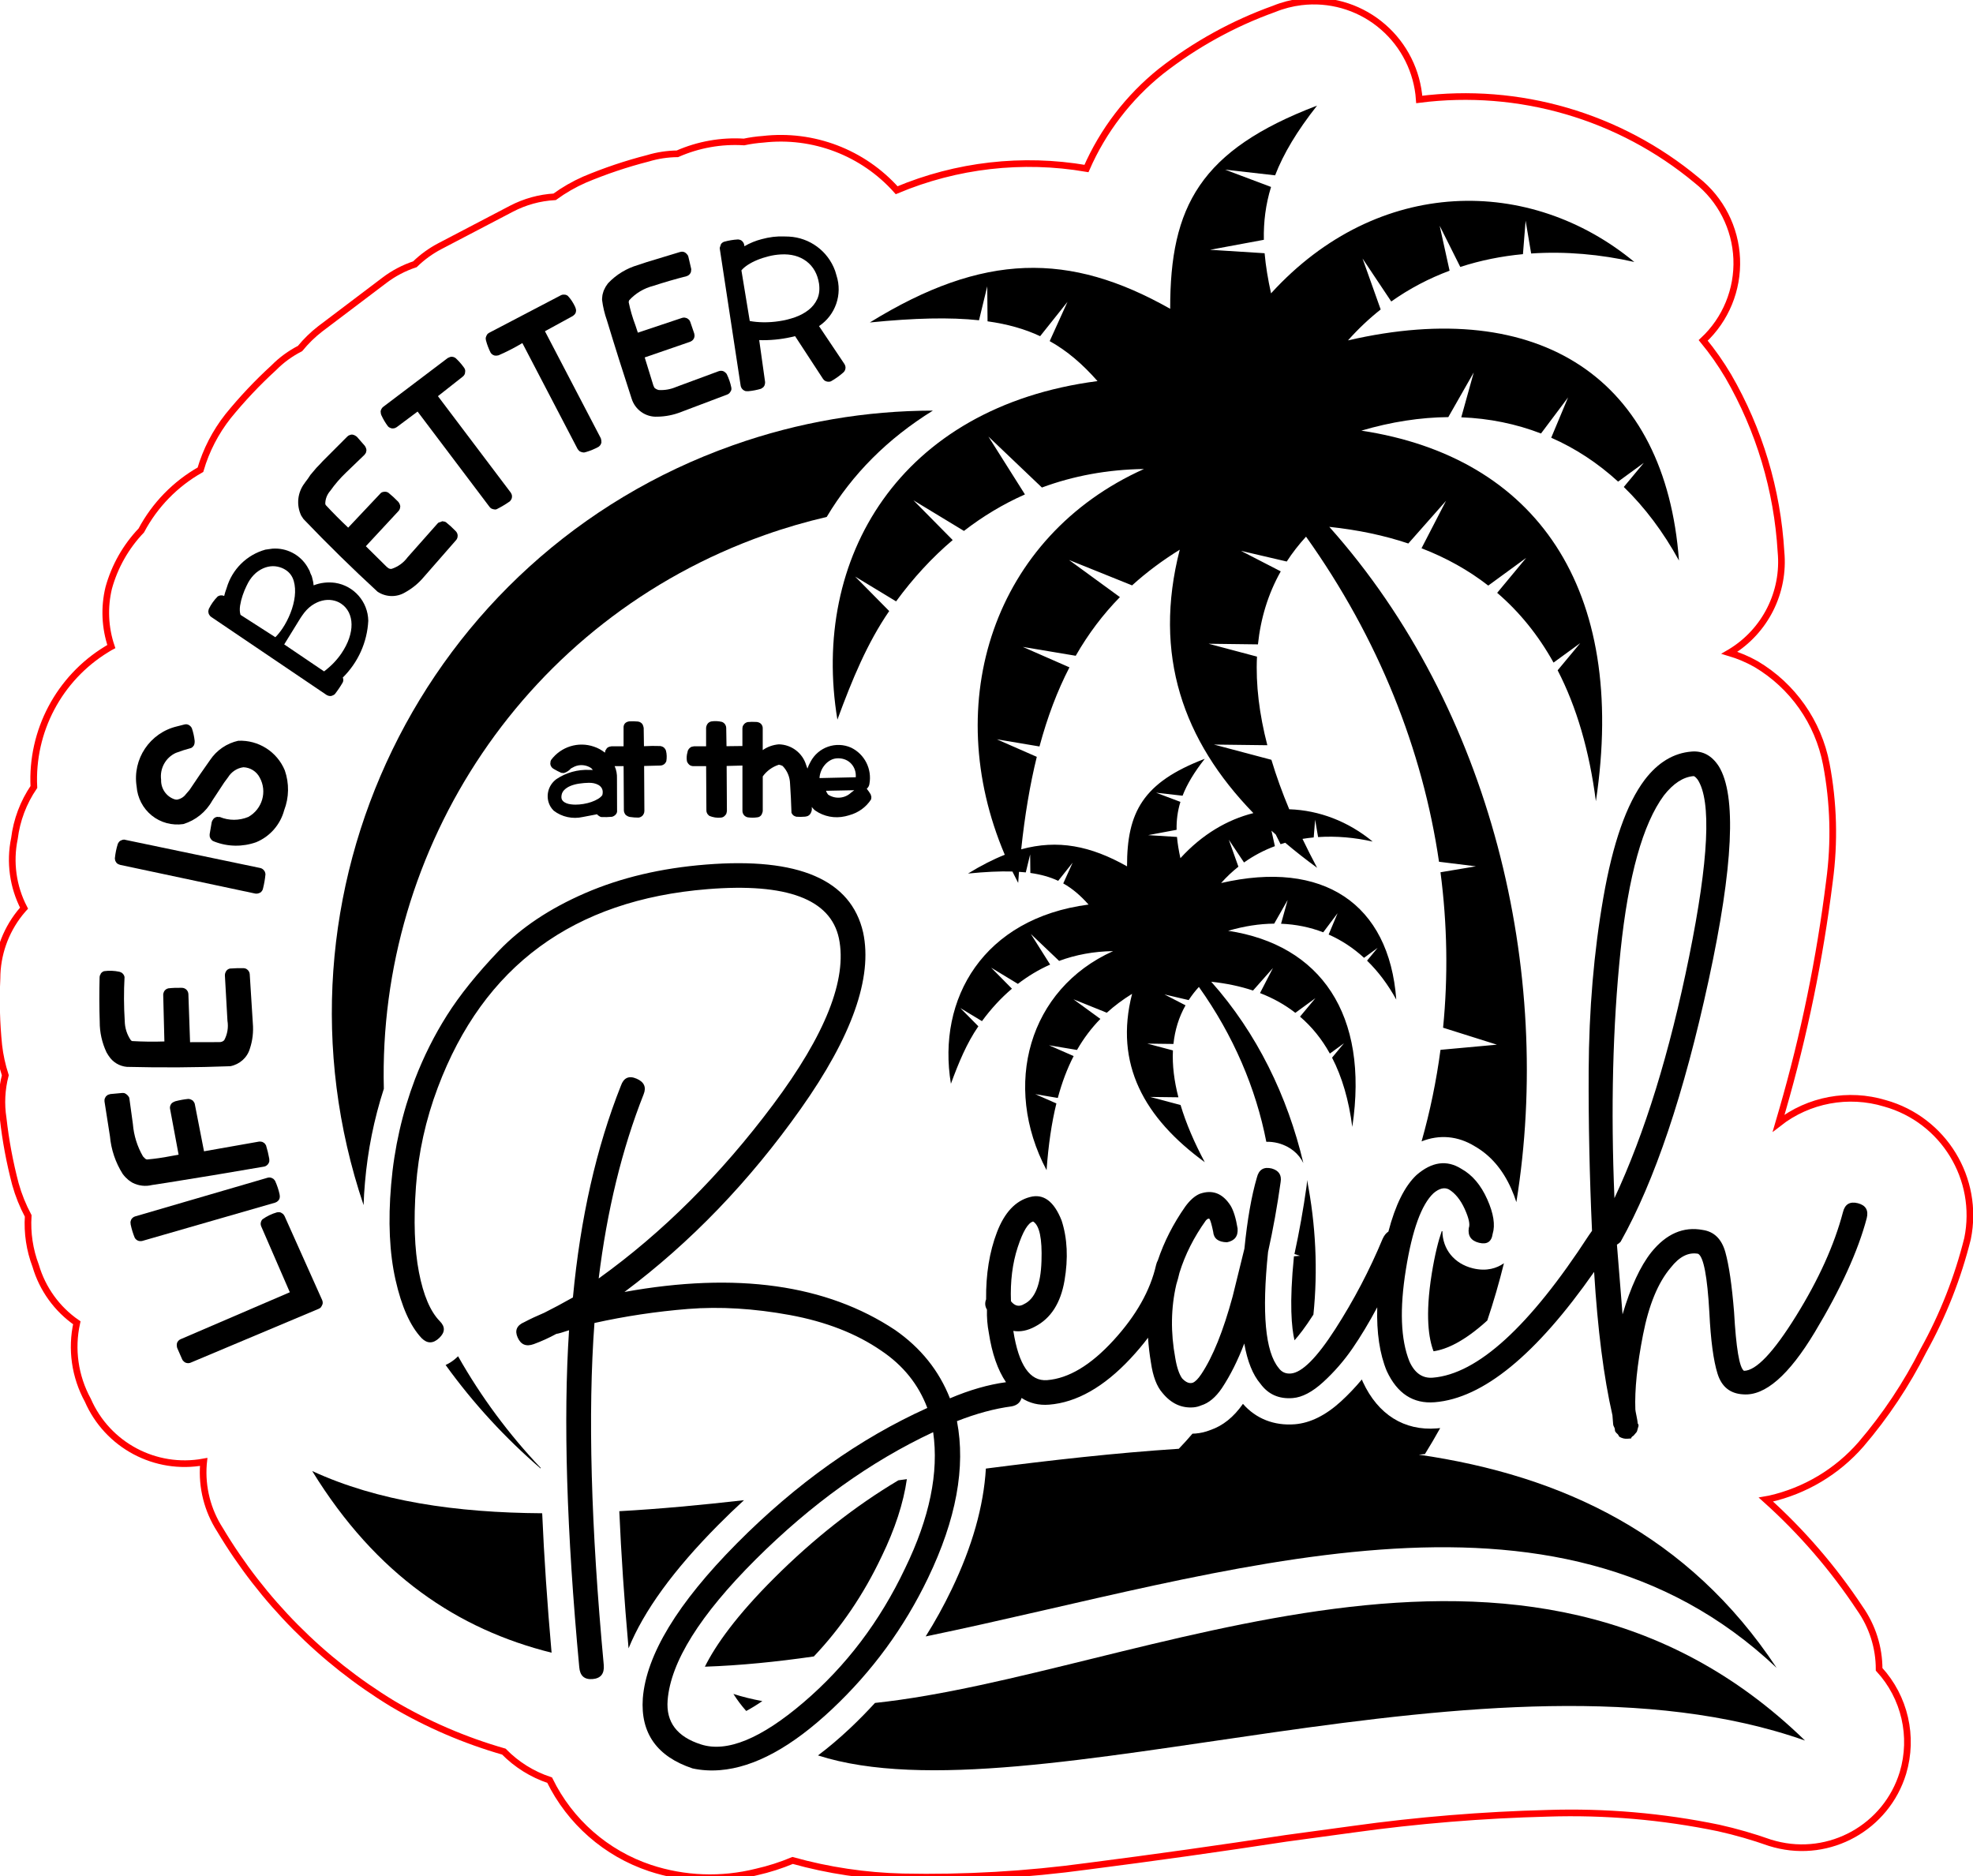<?xml version="1.0" encoding="UTF-8"?>
<svg xmlns="http://www.w3.org/2000/svg" xmlns:xlink="http://www.w3.org/1999/xlink" width="60.104mm" height="57.150mm" viewBox="-519.007 168.278 60.104 57.15">
    <path transform="matrix(-1.073,0,0,1.073,35.593,-14.33)" style="stroke:#ff0000;stroke-width:0.05mm;fill:none" d="M479.778,170.223L479.931,170.238C480.194,170.27,480.452,170.337,480.697,170.437C481.857,170.853,482.943,171.453,483.914,172.213C484.829,172.948,485.553,173.893,486.023,174.968C487.842,174.656,489.711,174.87,491.412,175.585C492.366,174.514,493.782,173.974,495.207,174.139C495.388,174.152,495.568,174.177,495.746,174.215C496.394,174.174,497.043,174.29,497.637,174.551C497.921,174.554,498.203,174.597,498.474,174.679C499.089,174.836,499.691,175.039,500.276,175.285C500.575,175.417,500.858,175.58,501.122,175.772C501.549,175.796,501.966,175.911,502.346,176.109L504.38,177.173C504.64,177.309,504.878,177.482,505.089,177.687C505.4,177.79,505.692,177.943,505.953,178.141L507.784,179.526C507.993,179.688,508.182,179.874,508.35,180.079C508.625,180.22,508.877,180.403,509.094,180.623C509.561,181.05,509.997,181.512,510.396,182.003C510.751,182.454,511.017,182.969,511.178,183.52C511.89,183.923,512.473,184.521,512.857,185.244C513.295,185.703,513.613,186.263,513.782,186.875C513.915,187.426,513.889,188.003,513.708,188.54L513.753,188.564L513.837,188.615C515.193,189.44,515.986,190.942,515.907,192.527C516.205,192.964,516.394,193.466,516.459,193.991C516.598,194.661,516.501,195.359,516.186,195.967L516.211,195.994L516.309,196.111C516.725,196.638,516.953,197.29,516.954,197.962C516.984,198.596,516.967,199.231,516.903,199.863C516.87,200.151,516.807,200.435,516.718,200.711C516.822,201.11,516.843,201.526,516.779,201.933C516.709,202.563,516.592,203.187,516.431,203.8C516.343,204.114,516.221,204.417,516.068,204.704C516.099,205.187,516.027,205.67,515.855,206.122C515.662,206.779,515.25,207.349,514.688,207.738C514.854,208.484,514.742,209.265,514.375,209.936C513.819,211.214,512.456,211.94,511.086,211.688L511.093,211.755C511.143,212.409,510.978,213.062,510.623,213.613C509.416,215.634,507.733,217.33,505.722,218.553C504.731,219.139,503.67,219.595,502.564,219.912C502.201,220.282,501.756,220.56,501.264,220.722C500.687,221.902,499.661,222.801,498.415,223.217C497.438,223.541,496.388,223.579,495.389,223.329C495.039,223.25,494.696,223.14,494.365,223.002C493.347,223.286,492.298,223.442,491.241,223.468C489.484,223.505,487.727,223.404,485.985,223.166C484.107,222.925,482.232,222.662,480.361,222.375L478.463,222.117C476.626,221.861,474.777,221.71,472.923,221.663C471.296,221.611,469.668,221.751,468.073,222.081C467.581,222.191,467.096,222.331,466.621,222.499L466.474,222.541C464.917,222.951,463.313,222.058,462.843,220.518C462.534,219.486,462.791,218.368,463.519,217.576C463.518,216.957,463.71,216.354,464.066,215.848C464.82,214.708,465.717,213.669,466.734,212.756L466.627,212.737C465.621,212.509,464.713,211.968,464.035,211.19C463.337,210.375,462.741,209.479,462.258,208.521C461.704,207.523,461.284,206.455,461.008,205.347C460.663,203.651,461.686,201.974,463.353,201.508C464.392,201.194,465.518,201.404,466.373,202.071L466.263,201.694C465.648,199.568,465.202,197.397,464.929,195.201C464.779,194.095,464.81,192.973,465.019,191.876C465.247,190.687,465.974,189.653,467.016,189.036C467.254,188.903,467.506,188.795,467.768,188.717L467.732,188.696C466.751,188.099,466.196,186.994,466.305,185.851C466.408,184.095,466.92,182.387,467.801,180.864C468.012,180.507,468.25,180.168,468.513,179.848C467.873,179.252,467.526,178.406,467.562,177.532C467.598,176.659,468.013,175.844,468.699,175.302C470.892,173.477,473.745,172.647,476.575,173.008C476.631,172.214,476.999,171.474,477.6,170.952C478.2,170.429,478.984,170.167,479.778,170.223z"/>
    <path transform="matrix(-1,0,0,1,0,0)" style="stroke:none;fill:#000000;fill-rule:evenodd" d="M507.931,204.989C511.131,195.512,506.139,185.19,496.678,181.841C494.665,181.128,492.61,180.789,490.589,180.786C491.965,181.639,493.044,182.719,493.823,184.025C494.454,184.172,495.084,184.354,495.709,184.576C503.004,187.159,507.503,194.105,507.314,201.444C507.613,202.368,507.806,203.326,507.889,204.301C507.91,204.536,507.924,204.764,507.931,204.989z"/>
    <path transform="matrix(-1,0,0,1,0,0)" style="stroke:none;fill:#000000;fill-rule:evenodd" d="M502.537,212.991C503.498,211.979,504.346,210.842,505.053,209.592C505.063,209.602,505.072,209.611,505.082,209.621C505.191,209.724,505.309,209.802,505.432,209.859C504.586,211.032,503.612,212.087,502.537,213.013C502.537,213.005,502.537,212.998,502.537,212.991z"/>
    <path transform="matrix(-1,0,0,1,0,0)" style="stroke:none;fill:#000000;fill-rule:evenodd" d="M462.14,205.385C462.403,206.383,462.93,207.54,463.721,208.856C464.512,210.173,465.24,210.805,465.903,210.753C466.3,210.732,466.561,210.523,466.685,210.124C466.81,209.725,466.893,209.105,466.934,208.264C466.996,207.161,467.11,206.564,467.276,206.471C467.571,206.416,467.849,206.557,468.112,206.894C468.498,207.348,468.779,208.03,468.956,208.941C469.134,209.852,469.212,210.61,469.189,211.215C469.187,211.242,469.176,211.307,469.154,211.41C469.132,211.514,469.12,211.592,469.115,211.645C469.087,211.669,469.084,211.708,469.106,211.763C469.125,211.843,469.141,211.891,469.153,211.905C469.166,211.919,469.196,211.955,469.244,212.011C469.295,212.042,469.318,212.07,469.316,212.096L469.355,212.099L469.395,212.102L469.434,212.105C469.513,212.111,469.593,212.092,469.676,212.045L469.722,211.97C469.779,211.922,469.808,211.884,469.81,211.858L469.813,211.819C469.815,211.793,469.824,211.767,469.839,211.742C469.854,211.717,469.863,211.691,469.865,211.665C469.875,211.534,469.883,211.442,469.887,211.389C470.151,210.236,470.337,208.78,470.445,207.023C472.213,209.551,473.831,210.875,475.301,210.993C475.956,211.046,476.443,210.729,476.762,210.042C476.978,209.521,477.074,208.872,477.052,208.101C477.305,208.574,477.557,208.992,477.807,209.355C478.067,209.732,478.363,210.072,478.695,210.376C479.026,210.679,479.336,210.843,479.624,210.866C480.044,210.9,480.372,210.755,480.609,210.431C480.842,210.159,481.007,209.75,481.103,209.204C481.299,209.721,481.527,210.175,481.785,210.565C481.974,210.844,482.184,211.019,482.416,211.09C482.492,211.123,482.57,211.142,482.649,211.149C483.016,211.178,483.331,211.032,483.594,210.71C483.768,210.513,483.885,210.206,483.945,209.789C483.989,209.531,484.018,209.278,484.034,209.028C484.194,209.24,484.372,209.451,484.568,209.661C485.382,210.531,486.209,211,487.047,211.067C487.36,211.092,487.641,211.024,487.887,210.863C487.926,211.002,488.026,211.088,488.19,211.119C488.712,211.188,489.267,211.338,489.855,211.569C489.584,212.972,489.879,214.566,490.737,216.349C491.461,217.858,492.435,219.19,493.661,220.343C494.888,221.497,496.025,222.116,497.073,222.2C497.362,222.223,497.641,222.206,497.908,222.148C498.993,221.787,499.498,221.076,499.425,220.014C499.321,218.688,498.366,217.114,496.56,215.293C494.754,213.473,492.82,212.098,490.758,211.167C491.027,210.45,491.496,209.868,492.165,209.42C492.919,208.901,493.845,208.54,494.943,208.337C496.041,208.136,497.075,208.074,498.044,208.151C499.014,208.229,499.965,208.372,500.898,208.579C501.101,211.312,501.006,214.787,500.614,219.002C500.594,219.265,500.707,219.405,500.956,219.426C501.206,219.446,501.34,219.325,501.361,219.063C501.747,214.926,501.85,211.505,501.672,208.8C501.878,208.869,502.007,208.906,502.058,208.91C502.286,209.034,502.515,209.138,502.745,209.222C502.976,209.307,503.139,209.241,503.236,209.024C503.333,208.809,503.266,208.651,503.036,208.553C502.86,208.46,502.656,208.364,502.426,208.267C502.173,208.141,501.882,207.986,501.554,207.801C501.326,205.383,500.84,203.232,500.093,201.353C500.008,201.108,499.849,201.036,499.616,201.136C499.384,201.236,499.312,201.395,499.4,201.613C500.058,203.276,500.514,205.146,500.769,207.223C498.824,205.827,497.053,204.063,495.457,201.929C493.862,199.797,493.192,198.107,493.451,196.861C493.705,195.669,495.038,195.168,497.449,195.363C501.538,195.691,504.278,197.706,505.669,201.404C506.039,202.384,506.261,203.391,506.336,204.426C506.411,205.46,506.381,206.329,506.245,207.03C506.11,207.731,505.898,208.228,505.611,208.522C505.439,208.693,505.445,208.865,505.629,209.038C505.813,209.211,505.991,209.213,506.163,209.041C506.509,208.674,506.774,208.082,506.958,207.265C507.142,206.449,507.188,205.483,507.092,204.367C506.998,203.252,506.754,202.178,506.362,201.143C506.1,200.463,505.777,199.817,505.39,199.205C505.004,198.594,504.477,197.938,503.808,197.238C503.138,196.538,502.263,195.953,501.179,195.483C500.095,195.014,498.872,194.724,497.509,194.615C494.679,194.387,493.08,195.077,492.713,196.683C492.419,198.057,493.052,199.85,494.616,202.059C496.179,204.268,497.969,206.127,499.984,207.634C496.578,207.018,493.83,207.404,491.74,208.792C490.958,209.336,490.401,210.03,490.069,210.874C489.469,210.619,488.899,210.455,488.361,210.383C488.613,210.011,488.788,209.51,488.884,208.88C488.929,208.646,488.948,208.41,488.941,208.172C489.002,208.072,489.01,207.967,488.967,207.858C488.975,207.093,488.865,206.412,488.636,205.813C488.407,205.215,488.073,204.858,487.634,204.743C487.222,204.631,486.899,204.869,486.667,205.457C486.492,205.997,486.462,206.608,486.579,207.29C486.696,207.972,486.995,208.438,487.475,208.688C487.703,208.812,487.924,208.856,488.138,208.82C487.975,209.862,487.632,210.362,487.107,210.32C486.452,210.267,485.779,209.864,485.088,209.109C484.397,208.355,483.964,207.588,483.788,206.808C483.775,206.755,483.757,206.709,483.735,206.67C483.545,206.104,483.268,205.559,482.902,205.036C482.76,204.84,482.612,204.709,482.459,204.644C482.074,204.508,481.761,204.628,481.52,205.004C481.429,205.154,481.357,205.386,481.306,205.699C481.287,205.935,481.395,206.075,481.629,206.12C481.893,206.115,482.033,206.008,482.05,205.798C482.093,205.59,482.13,205.462,482.16,205.411C482.188,205.387,482.227,205.403,482.275,205.459C482.638,205.967,482.905,206.496,483.076,207.048C483.103,207.167,483.135,207.285,483.172,207.403C483.338,208.116,483.349,208.865,483.204,209.649C483.156,209.936,483.085,210.141,482.996,210.266C482.881,210.389,482.772,210.433,482.669,210.398C482.592,210.365,482.507,210.28,482.413,210.139C482.059,209.61,481.741,208.819,481.456,207.768C481.337,207.283,481.217,206.799,481.098,206.314C481.01,205.437,480.884,204.714,480.718,204.147C480.658,203.905,480.508,203.814,480.265,203.873C480.049,203.935,479.959,204.073,479.995,204.287C480.095,205.007,480.223,205.717,480.378,206.415C480.571,208.277,480.463,209.456,480.054,209.95C479.965,210.075,479.841,210.131,479.684,210.118C479.344,210.091,478.892,209.639,478.329,208.763C477.766,207.887,477.286,206.972,476.888,206.016C476.84,205.911,476.781,205.838,476.712,205.795C476.499,204.983,476.214,204.409,475.857,204.073C475.389,203.666,474.932,203.603,474.487,203.884C474.156,204.068,473.894,204.377,473.701,204.81C473.507,205.243,473.453,205.595,473.536,205.865C473.57,206.105,473.707,206.195,473.95,206.136C474.192,206.076,474.297,205.926,474.263,205.686C474.219,205.577,474.261,205.383,474.389,205.102C474.517,204.823,474.678,204.625,474.872,204.508C475.01,204.44,475.165,204.479,475.337,204.625C475.705,204.971,475.986,205.745,476.179,206.948C476.373,208.15,476.338,209.084,476.072,209.748C475.912,210.105,475.674,210.27,475.36,210.245C473.998,210.136,472.412,208.689,470.604,205.906L470.509,205.771C470.584,204.118,470.618,202.494,470.611,200.901C470.602,199.04,470.453,197.281,470.164,195.622C469.876,193.963,469.457,192.769,468.909,192.039C468.504,191.505,468.025,191.216,467.475,191.172C467.135,191.144,466.859,191.294,466.648,191.619C466.102,192.499,466.205,194.67,466.955,198.133C467.705,201.597,468.6,204.254,469.638,206.105C469.663,206.133,469.7,206.163,469.75,206.193C469.699,206.822,469.642,207.53,469.579,208.316C469.33,207.479,469.038,206.848,468.703,206.425C468.247,205.861,467.724,205.634,467.135,205.745C466.788,205.796,466.559,206.022,466.447,206.422C466.336,206.822,466.248,207.428,466.182,208.24C466.12,209.343,466.02,209.942,465.88,210.036C465.511,210.033,464.982,209.476,464.293,208.365C463.604,207.255,463.128,206.201,462.865,205.204C462.806,204.961,462.655,204.87,462.412,204.93C462.171,204.992,462.08,205.144,462.14,205.385zM488.21,207.916C488.093,208.065,487.959,208.094,487.808,208.002C487.478,207.844,487.302,207.408,487.28,206.694C487.256,206.006,487.342,205.604,487.535,205.488C487.69,205.527,487.847,205.79,488.006,206.277C488.165,206.765,488.233,207.311,488.21,207.916zM469.826,204.776C468.903,202.803,468.144,200.348,467.549,197.411C466.954,194.475,466.867,192.681,467.289,192.029C467.348,191.954,467.391,191.918,467.416,191.92C467.731,191.946,468.032,192.142,468.319,192.508C468.961,193.377,469.402,194.956,469.64,197.243C469.878,199.532,469.94,202.042,469.826,204.776zM490.58,211.905C492.487,212.797,494.289,214.09,495.987,215.782C497.684,217.475,498.578,218.906,498.669,220.074C498.721,220.737,498.382,221.185,497.651,221.417C496.866,221.67,495.825,221.244,494.529,220.137C493.233,219.03,492.202,217.669,491.434,216.05C490.687,214.513,490.403,213.131,490.58,211.905zM496.665,219.879C496.547,220.065,496.417,220.238,496.275,220.398C496.12,220.315,495.956,220.215,495.784,220.097C496.087,220.041,496.381,219.97,496.665,219.879zM491.639,213.371C492.953,214.152,494.22,215.149,495.422,216.348C496.569,217.492,497.2,218.378,497.534,219.049C496.453,219.012,495.345,218.9,494.215,218.737C493.389,217.866,492.699,216.851,492.157,215.707L492.153,215.7C491.743,214.855,491.485,214.065,491.381,213.336C491.467,213.347,491.553,213.359,491.639,213.371z"/>
    <path transform="matrix(-1,0,0,1,0,0)" style="stroke:none;fill:#000000;fill-rule:evenodd" d="M479.002,208.332C479,208.328,478.998,208.325,478.996,208.321C478.858,206.979,478.922,205.585,479.19,204.223C479.191,204.283,479.195,204.344,479.204,204.407C479.302,205.103,479.426,205.799,479.574,206.479L479.407,206.532L479.589,206.548C479.735,207.992,479.66,208.736,479.572,209.106C479.437,208.956,479.248,208.716,479.002,208.332z"/>
    <path transform="matrix(-1,0,0,1,0,0)" style="stroke:none;fill:#000000;fill-rule:evenodd" d="M497.127,214.731C496.869,214.471,496.608,214.22,496.343,213.977C497.639,214.124,498.91,214.244,500.141,214.312C500.085,215.611,499.991,217.005,499.859,218.49C499.392,217.345,498.488,216.103,497.127,214.731z"/>
    <path transform="matrix(-1,0,0,1,0,0)" style="stroke:none;fill:#000000;fill-rule:evenodd" d="M475.336,209.44C474.94,209.383,474.401,209.141,473.699,208.503C473.507,207.932,473.338,207.35,473.192,206.758C473.199,206.764,473.207,206.769,473.215,206.774C473.397,206.897,473.705,207.02,474.141,206.913C474.709,206.773,475.061,206.331,475.067,205.781L475.088,205.783C475.186,206.065,475.294,206.477,475.391,207.076C475.599,208.366,475.479,209.07,475.338,209.436C475.337,209.438,475.337,209.439,475.336,209.44z"/>
    <path transform="matrix(-1,0,0,1,0,0)" style="stroke:none;fill:#000000;fill-rule:evenodd" d="M475.787,212.59L475.599,212.572C475.438,212.313,475.283,212.049,475.134,211.78C475.169,211.784,475.203,211.788,475.237,211.79C476.229,211.869,477.028,211.369,477.487,210.38L477.501,210.348C477.508,210.333,477.515,210.316,477.521,210.3C477.719,210.538,477.931,210.76,478.155,210.966C478.619,211.391,479.093,211.626,479.561,211.664C480.192,211.714,480.748,211.495,481.143,211.042C481.423,211.445,481.758,211.714,482.142,211.842C482.285,211.899,482.434,211.934,482.585,211.946C482.616,211.949,482.648,211.95,482.681,211.951C482.814,212.108,482.953,212.261,483.097,212.411C485.033,212.536,487.006,212.761,488.974,213.014C489.042,214.16,489.39,215.392,490.018,216.696C490.255,217.19,490.518,217.667,490.808,218.127C481.643,216.235,471.692,212.649,464.886,219.084C467.568,215.034,471.406,213.225,475.787,212.59z"/>
    <path transform="matrix(-1,0,0,1,0,0)" style="stroke:none;fill:#000000;fill-rule:evenodd" d="M502.49,214.375C505.111,214.358,507.495,214.013,509.496,213.089C507.542,216.267,505.045,217.915,502.204,218.623C502.337,217.115,502.433,215.698,502.49,214.375z"/>
    <path transform="matrix(-1,0,0,1,0,0)" style="stroke:none;fill:#000000;fill-rule:evenodd" d="M485.573,179.887C486.027,179.372,486.492,178.969,487.03,178.669L486.488,177.473L487.321,178.519C487.786,178.301,488.308,178.152,488.923,178.066L488.932,177L489.183,178.034C490.073,177.939,491.15,177.965,492.509,178.101C489.048,175.966,486.427,175.95,483.359,177.685C483.366,174.565,482.442,172.851,478.885,171.495C479.496,172.27,479.908,172.959,480.163,173.619L481.687,173.446L480.287,173.973C480.452,174.511,480.517,175.037,480.506,175.583L482.144,175.887L480.483,175.992C480.449,176.382,480.381,176.786,480.287,177.214C477.02,173.631,472.389,173.636,469.22,176.258C470.25,176.026,471.315,175.929,472.363,176L472.532,175L472.613,176.02C473.262,176.081,473.903,176.208,474.522,176.41L475.15,175.155L474.848,176.524C475.468,176.755,476.065,177.065,476.625,177.462L477.5,176.152L476.947,177.705C477.296,177.981,477.629,178.294,477.943,178.647C472.088,177.295,468.269,179.815,467.86,185.353C468.338,184.48,468.904,183.731,469.541,183.112L468.931,182.378L469.714,182.949C470.332,182.384,471.015,181.935,471.752,181.612L471.238,180.384L472.063,181.483C472.823,181.19,473.636,181.023,474.492,180.99L474.112,179.624L474.887,180.984C475.736,180.992,476.622,181.127,477.536,181.396C472.225,182.201,469.416,186.194,470.391,192.685C470.59,191.145,470.978,189.816,471.556,188.697L470.868,187.869L471.681,188.462C472.143,187.631,472.715,186.923,473.398,186.337L472.514,185.272L473.67,186.116C474.269,185.65,474.946,185.271,475.703,184.979L474.957,183.535L476.105,184.834C476.838,184.588,477.641,184.419,478.512,184.327C473.572,189.865,471.677,197.877,472.814,204.898C472.855,204.765,472.907,204.628,472.971,204.485C473.231,203.901,473.604,203.468,474.079,203.197C474.596,202.878,475.16,202.832,475.701,203.047C475.443,202.135,475.25,201.203,475.125,200.258L473.406,200.101L475.046,199.584C474.892,198.027,474.917,196.439,475.125,194.849L474.046,194.668L475.17,194.529C475.667,191.132,477.004,187.736,479.221,184.626C479.443,184.868,479.638,185.12,479.809,185.383L481.206,185.057L479.991,185.683C480.378,186.37,480.603,187.116,480.686,187.907L482.19,187.888L480.715,188.28C480.757,189.136,480.643,190.04,480.4,190.979L482.026,190.959L480.276,191.423C480.128,191.917,479.946,192.42,479.733,192.93C478.821,192.959,477.931,193.302,477.191,193.914C477.736,193.791,478.299,193.74,478.854,193.777L478.944,193.247L478.987,193.788C479.102,193.799,479.215,193.813,479.329,193.832C479.189,194.124,479.04,194.418,478.883,194.713C479.224,194.464,479.548,194.21,479.855,193.95L479.997,193.994L480.144,193.699L480.274,193.582L480.17,194.054C480.498,194.176,480.814,194.341,481.11,194.551L481.574,193.857L481.281,194.679C481.466,194.825,481.643,194.991,481.808,195.177C478.71,194.462,476.689,195.796,476.472,198.727C476.726,198.265,477.025,197.869,477.362,197.541L477.04,197.152L477.454,197.455C477.781,197.155,478.142,196.918,478.532,196.746L478.26,196.096L478.697,196.678C479.099,196.523,479.529,196.435,479.982,196.417L479.781,195.694L480.191,196.414C480.64,196.418,481.109,196.49,481.593,196.632C478.783,197.058,477.295,199.172,477.812,202.606C477.917,201.792,478.122,201.088,478.428,200.496L478.065,200.058L478.495,200.372C478.739,199.932,479.042,199.557,479.404,199.247L478.935,198.684L479.547,199.131C479.864,198.884,480.223,198.683,480.623,198.529L480.228,197.765L480.836,198.452C481.224,198.322,481.648,198.233,482.109,198.184C480.717,199.746,479.782,201.679,479.303,203.707C479.441,203.423,479.7,203.206,480.047,203.107L480.076,203.099C480.198,203.069,480.317,203.056,480.431,203.059C480.747,201.438,481.426,199.829,482.485,198.342C482.602,198.47,482.706,198.604,482.796,198.743L483.535,198.57L482.892,198.902C483.097,199.265,483.216,199.66,483.26,200.079L484.056,200.069L483.276,200.276C483.298,200.729,483.238,201.208,483.109,201.704L483.97,201.693L483.043,201.939C482.875,202.502,482.623,203.086,482.306,203.68C484.149,202.337,485.069,200.692,484.52,198.552C484.801,198.726,485.057,198.916,485.29,199.128L486.307,198.718L485.486,199.316C485.759,199.595,485.995,199.907,486.198,200.262L487.051,200.119L486.3,200.448C486.495,200.825,486.655,201.247,486.783,201.724L487.47,201.608L486.826,201.891C486.971,202.482,487.07,203.154,487.125,203.924C488.489,201.342,487.669,198.406,485.098,197.251C485.687,197.259,486.237,197.362,486.743,197.549L487.605,196.728L487.016,197.661C487.366,197.816,487.694,198.014,487.999,198.249L488.813,197.755L488.18,198.396C488.515,198.679,488.819,199.011,489.093,199.384L489.753,198.985L489.203,199.541C489.557,200.055,489.801,200.643,490.039,201.291C490.47,198.695,489.046,196.25,485.846,195.833C486.087,195.562,486.333,195.348,486.617,195.189L486.331,194.557L486.771,195.11C487.018,194.994,487.294,194.916,487.619,194.87L487.625,194.306L487.758,194.853C487.824,194.846,487.893,194.84,487.965,194.836L487.99,195.173C488.051,195.058,488.109,194.942,488.166,194.826C488.55,194.814,488.994,194.836,489.518,194.888C489.126,194.647,488.755,194.457,488.398,194.316C490.376,189.661,488.735,184.621,484.159,182.565C485.273,182.58,486.311,182.775,487.267,183.129L488.897,181.576L487.784,183.339C488.446,183.633,489.066,184.005,489.642,184.451L491.181,183.518L489.985,184.729C490.617,185.265,491.193,185.891,491.709,186.597L492.957,185.841L491.919,186.892C492.586,187.862,493.047,188.975,493.497,190.2C494.31,185.295,491.619,180.674,485.573,179.887zM484.52,186.11L486.442,185.336L484.891,186.467C485.406,186.993,485.853,187.584,486.237,188.254L487.849,187.984L486.428,188.607C486.796,189.318,487.099,190.116,487.341,191.017L488.641,190.799L487.423,191.333C487.631,192.18,487.788,193.114,487.898,194.15C486.787,193.846,485.786,194.04,484.674,194.669C484.677,193.018,484.189,192.111,482.306,191.393C482.629,191.803,482.847,192.168,482.982,192.517L483.789,192.426L483.048,192.705C483.135,192.99,483.17,193.268,483.164,193.556L484.031,193.718L483.152,193.773C483.134,193.979,483.098,194.193,483.048,194.42C482.385,193.693,481.616,193.245,480.825,193.047C482.97,190.838,483.888,188.224,483.068,185.023C483.597,185.351,484.081,185.711,484.52,186.11z"/>
    <path transform="matrix(-1,0,0,1,0,0)" style="stroke:none;fill:#000000;fill-rule:evenodd" d="M492.352,220.153C492.596,220.419,492.849,220.677,493.113,220.926C493.444,221.237,493.769,221.512,494.089,221.752C487.664,223.814,473.481,217.96,464.02,221.299C472.566,212.984,484.249,219.29,492.352,220.153z"/>
    <path transform="matrix(-1,0,0,1,0,0)" style="stroke:none;fill:#000000;fill-rule:evenodd" d="M510.568,205.208C510.727,205.253,510.877,205.325,511.012,205.421L511.036,205.452L511.053,205.488L511.063,205.526L511.066,205.565L511.06,205.604L511.049,205.637L510.178,207.643L513.505,209.073L513.54,209.092L513.57,209.118C513.588,209.137,513.603,209.159,513.613,209.184C513.626,209.234,513.624,209.287,513.61,209.337L513.459,209.683L513.44,209.717C513.423,209.738,513.403,209.755,513.383,209.772L513.348,209.79L513.31,209.8L513.271,209.803L513.231,209.798L513.198,209.787L509.298,208.147L509.263,208.128L509.233,208.103C509.21,208.071,509.192,208.036,509.179,207.999L509.176,207.96L509.18,207.921L509.193,207.881L510.339,205.321C510.352,205.297,510.369,205.277,510.385,205.257C510.406,205.241,510.428,205.227,510.451,205.215L510.49,205.205C510.516,205.203,510.542,205.205,510.568,205.208z"/>
    <path transform="matrix(-1,0,0,1,0,0)" style="stroke:none;fill:#000000;fill-rule:evenodd" d="M510.827,204.148L510.858,204.155L514.89,205.332L514.927,205.347L514.959,205.369L514.988,205.396L515.01,205.429C515.021,205.453,515.026,205.479,515.033,205.504C515.032,205.53,515.03,205.555,515.026,205.581C514.997,205.717,514.957,205.851,514.904,205.98L514.882,206.013L514.854,206.041L514.821,206.063L514.785,206.078L514.746,206.085L514.706,206.085L514.671,206.079L510.625,204.913C510.561,204.891,510.507,204.845,510.49,204.78C510.48,204.74,510.481,204.699,510.49,204.659C510.521,204.518,510.567,204.381,510.627,204.249C510.64,204.225,510.661,204.21,510.678,204.189C510.7,204.175,510.724,204.164,510.748,204.154L510.787,204.147L510.827,204.148z"/>
    <path transform="matrix(-1,0,0,1,0,0)" style="stroke:none;fill:#000000;fill-rule:evenodd" d="M515.281,201.572L515.643,201.605C515.669,201.611,515.694,201.619,515.719,201.628C515.741,201.642,515.76,201.66,515.78,201.677C515.795,201.699,515.806,201.722,515.817,201.747L515.824,201.785L515.823,201.835L515.659,202.881L515.658,202.886C515.622,203.296,515.489,203.691,515.269,204.039C515.244,204.073,515.216,204.105,515.188,204.136C515.159,204.166,515.127,204.194,515.096,204.222C515.054,204.253,515.011,204.285,514.965,204.31C514.783,204.401,514.574,204.426,514.376,204.376L513.964,204.313L513.962,204.313L512.551,204.084L512.549,204.084L510.966,203.816L510.928,203.806C510.866,203.78,510.82,203.727,510.804,203.662C510.8,203.632,510.803,203.603,510.805,203.573C510.829,203.437,510.862,203.301,510.903,203.168C510.916,203.145,510.933,203.125,510.949,203.104C510.97,203.088,510.993,203.075,511.016,203.063C511.042,203.054,511.068,203.055,511.094,203.052L511.12,203.054L512.792,203.349L513.072,201.914L513.083,201.876C513.096,201.854,513.111,201.832,513.126,201.811C513.168,201.779,513.216,201.755,513.269,201.753C513.403,201.766,513.536,201.791,513.667,201.825C513.703,201.839,513.739,201.855,513.77,201.879L513.795,201.91L513.814,201.945C513.828,201.981,513.835,202.02,513.826,202.058L513.566,203.452L513.573,203.454L513.81,203.496C514.046,203.543,514.284,203.577,514.524,203.598L514.542,203.596C514.554,203.589,514.567,203.584,514.58,203.577L514.651,203.505C514.826,203.203,514.931,202.865,514.959,202.517L515.065,201.744L515.074,201.706C515.106,201.649,515.153,201.604,515.214,201.578L515.253,201.572L515.281,201.572z"/>
    <path transform="matrix(-1,0,0,1,0,0)" style="stroke:none;fill:#000000;fill-rule:evenodd" d="M511.962,197.78C512.009,197.777,512.054,197.794,512.089,197.826C512.123,197.858,512.143,197.903,512.153,197.949L512.156,197.991L512.078,199.371C512.045,199.574,512.078,199.784,512.177,199.965C512.215,200.005,512.269,200.024,512.325,200.023L513.217,200.025L513.268,198.562L513.273,198.523L513.286,198.486C513.319,198.412,513.393,198.368,513.474,198.369C513.609,198.365,513.746,198.37,513.881,198.385L513.918,198.398L513.952,198.417L513.982,198.444L514.006,198.475C514.016,198.499,514.027,198.523,514.033,198.549L514.035,198.585L513.999,200.003C514.327,200.014,514.656,200.01,514.985,199.991C514.997,199.985,515.007,199.975,515.019,199.968C515.14,199.795,515.204,199.589,515.207,199.378C515.235,198.933,515.237,198.486,515.213,198.041L515.224,198.003L515.242,197.968L515.267,197.937L515.297,197.911C515.319,197.897,515.344,197.889,515.369,197.88C515.523,197.847,515.682,197.84,515.838,197.862L515.874,197.878L515.906,197.901L515.933,197.93C515.94,197.955,515.955,197.977,515.967,198.001L515.973,198.051C515.985,198.502,515.984,198.953,515.969,199.404C515.971,199.725,515.899,200.043,515.762,200.335L515.709,200.423L515.694,200.444C515.572,200.635,515.367,200.757,515.142,200.777C514.091,200.803,513.041,200.797,511.99,200.757C511.708,200.702,511.476,200.498,511.395,200.222C511.312,199.974,511.283,199.711,511.305,199.45L511.399,197.957L511.405,197.918L511.419,197.881L511.44,197.847L511.467,197.819C511.489,197.802,511.509,197.785,511.535,197.78L511.574,197.771C511.703,197.766,511.833,197.77,511.962,197.78z"/>
    <path transform="matrix(-1,0,0,1,0,0)" style="stroke:none;fill:#000000;fill-rule:evenodd" d="M515.27,193.86C515.296,193.866,515.319,193.88,515.343,193.89L515.374,193.915C515.391,193.935,515.404,193.958,515.417,193.98C515.463,194.126,515.493,194.275,515.508,194.427C515.506,194.453,515.5,194.478,515.493,194.504C515.476,194.54,515.454,194.574,515.419,194.594C515.397,194.606,515.373,194.614,515.35,194.623L511.231,195.498C511.178,195.508,511.127,195.492,511.08,195.469L511.049,195.445L511.024,195.414L511.005,195.379L510.993,195.337C510.958,195.197,510.934,195.055,510.92,194.911C510.925,194.885,510.926,194.859,510.938,194.834C510.962,194.787,511,194.748,511.049,194.728L511.08,194.719L515.192,193.861C515.216,193.85,515.243,193.855,515.27,193.86z"/>
    <path transform="matrix(-1,0,0,1,0,0)" style="stroke:none;fill:#000000;fill-rule:evenodd" d="M513.395,190.349L513.615,190.405C514.44,190.6,514.977,191.398,514.845,192.235C514.82,192.581,514.654,192.902,514.384,193.12C514.114,193.338,513.765,193.431,513.422,193.381C513.048,193.267,512.733,193.013,512.543,192.671C512.42,192.487,512.299,192.302,512.178,192.116L512.062,191.959C511.959,191.791,511.786,191.674,511.591,191.65C511.381,191.658,511.191,191.778,511.095,191.965C510.86,192.391,511.017,192.925,511.441,193.163C511.72,193.279,512.032,193.28,512.311,193.165C512.337,193.166,512.364,193.166,512.389,193.161L512.427,193.17L512.463,193.187L512.495,193.211C512.523,193.244,512.546,193.283,512.558,193.325L512.62,193.688C512.624,193.715,512.618,193.74,512.617,193.767C512.601,193.817,512.571,193.862,512.528,193.892C512.509,193.9,512.492,193.909,512.473,193.916C512.066,194.074,511.616,194.08,511.204,193.934C510.783,193.76,510.468,193.399,510.35,192.959C510.2,192.57,510.194,192.14,510.331,191.745C510.567,191.176,511.133,190.816,511.749,190.843C512.099,190.921,512.406,191.13,512.606,191.428C512.82,191.729,513.029,192.033,513.233,192.341L513.346,192.472C513.411,192.561,513.51,192.619,513.618,192.637L513.656,192.634L513.7,192.623C513.948,192.535,514.109,192.293,514.099,192.03C514.144,191.687,513.962,191.354,513.648,191.212C513.496,191.154,513.342,191.105,513.185,191.064L513.151,191.043C513.132,191.025,513.115,191.005,513.1,190.984C513.079,190.94,513.075,190.891,513.077,190.843C513.092,190.714,513.119,190.586,513.162,190.463L513.181,190.429C513.197,190.408,513.215,190.388,513.237,190.374C513.283,190.342,513.342,190.331,513.395,190.349z"/>
    <path transform="matrix(-1,0,0,1,0,0)" style="stroke:none;fill:#000000;fill-rule:evenodd" d="M497.331,190.253L497.369,190.263L497.404,190.281L497.435,190.305C497.472,190.345,497.493,190.396,497.497,190.45L497.497,191.012L497.865,191.012C497.891,191.015,497.916,191.02,497.942,191.027C498.007,191.059,498.055,191.117,498.063,191.189C498.091,191.28,498.096,191.377,498.08,191.471C498.061,191.52,498.029,191.564,497.984,191.592L497.948,191.607L497.909,191.615L497.888,191.616L497.496,191.616L497.488,192.966L497.484,193.005L497.472,193.042C497.456,193.078,497.429,193.108,497.397,193.132C497.285,193.177,497.163,193.198,497.042,193.184L497.003,193.176L496.967,193.16C496.934,193.139,496.908,193.109,496.885,193.077C496.875,193.047,496.867,193.016,496.863,192.984L496.871,191.611L496.39,191.598L496.39,192.979L496.386,193.019L496.375,193.056L496.356,193.091L496.331,193.122L496.3,193.146C496.278,193.161,496.254,193.172,496.227,193.176C496.129,193.19,496.03,193.19,495.932,193.175C495.878,193.171,495.831,193.136,495.804,193.089C495.79,193.053,495.773,193.019,495.771,192.979L495.771,191.929C495.65,191.761,495.478,191.636,495.28,191.573C495.241,191.579,495.202,191.591,495.167,191.61C495.024,191.755,494.944,191.949,494.939,192.153C494.919,192.447,494.905,192.741,494.896,193.036L494.878,193.071L494.853,193.102L494.823,193.127C494.799,193.138,494.776,193.15,494.75,193.157C494.661,193.164,494.57,193.163,494.481,193.155C494.454,193.153,494.43,193.144,494.404,193.137L494.37,193.118L494.34,193.092L494.316,193.06L494.299,193.025C494.274,192.974,494.27,192.916,494.28,192.86L494.211,192.936L494.172,192.969C493.906,193.154,493.575,193.216,493.259,193.144L493.148,193.115L493.13,193.109C492.86,193.035,492.624,192.867,492.472,192.631C492.467,192.605,492.462,192.58,492.462,192.553C492.467,192.527,492.474,192.502,492.483,192.477C492.519,192.417,492.559,192.36,492.603,192.305C492.558,192.266,492.527,192.213,492.521,192.153C492.44,191.704,492.667,191.254,493.077,191.054C493.539,190.847,494.083,191.037,494.317,191.486C494.355,191.551,494.386,191.62,494.41,191.691L494.448,191.585C494.558,191.215,494.896,190.959,495.282,190.952C495.458,190.967,495.628,191.026,495.772,191.128L495.772,190.469C495.768,190.387,495.818,190.309,495.897,190.284L495.935,190.273L495.972,190.27C496.058,190.265,496.144,190.266,496.23,190.273C496.257,190.277,496.279,190.291,496.302,190.304L496.333,190.329C496.359,190.36,496.383,190.392,496.387,190.432L496.391,190.469L496.391,191.003L496.4,191.003L496.875,191.009L496.884,190.452L496.889,190.413L496.901,190.376L496.92,190.341L496.946,190.311L496.977,190.287L497.012,190.269C497.117,190.244,497.225,190.237,497.331,190.253zM492.996,192.359L493.079,192.422C493.269,192.604,493.561,192.628,493.78,192.483C493.805,192.453,493.824,192.419,493.838,192.383L493.842,192.367L492.986,192.35L492.996,192.359zM494.042,191.98C494.04,191.915,494.025,191.848,493.998,191.777C493.972,191.706,493.933,191.641,493.884,191.582C493.836,191.523,493.776,191.474,493.707,191.435C493.638,191.397,493.561,191.377,493.475,191.377C493.393,191.377,493.317,191.392,493.249,191.421C493.179,191.451,493.121,191.493,493.073,191.546C493.025,191.599,492.989,191.66,492.965,191.73C492.941,191.801,492.932,191.876,492.938,191.955L494.042,191.98z"/>
    <path transform="matrix(-1,0,0,1,0,0)" style="stroke:none;fill:#000000;fill-rule:evenodd" d="M499.845,190.253C499.894,190.262,499.94,190.281,499.971,190.317C500.002,190.353,500.014,190.402,500.011,190.45L500.011,191.012L500.379,191.012C500.418,191.018,500.456,191.025,500.49,191.046L500.521,191.071C500.532,191.095,500.548,191.116,500.564,191.137C500.569,191.16,500.574,191.182,500.579,191.205C500.679,191.126,500.792,191.063,500.913,191.023C501.389,190.858,501.917,191.023,502.218,191.427L502.234,191.463C502.236,191.489,502.24,191.515,502.243,191.541L502.237,191.58L502.222,191.617L502.201,191.65L502.173,191.678L502.138,191.702C502.064,191.746,501.988,191.785,501.909,191.82C501.883,191.823,501.857,191.827,501.831,191.827C501.746,191.803,501.672,191.754,501.615,191.687L501.509,191.631C501.341,191.556,501.148,191.574,500.996,191.677C500.979,191.695,500.962,191.714,500.947,191.733L501.041,191.731L501.054,191.731C501.409,191.715,501.76,191.813,502.055,192.01C502.325,192.206,502.405,192.575,502.231,192.859C502.204,192.9,502.175,192.939,502.139,192.973C501.887,193.167,501.562,193.235,501.252,193.165C501.107,193.135,500.962,193.108,500.817,193.082L500.792,193.113C500.769,193.126,500.748,193.141,500.726,193.156L500.688,193.167C500.58,193.171,500.472,193.17,500.365,193.159L500.327,193.146L500.293,193.127C500.236,193.092,500.2,193.029,500.209,192.963L500.212,191.994C500.207,191.864,500.229,191.734,500.283,191.616L500.01,191.616L500.002,192.966C500,193.019,499.977,193.067,499.942,193.107C499.906,193.134,499.865,193.155,499.821,193.164C499.733,193.178,499.645,193.184,499.556,193.184L499.518,193.176L499.481,193.16L499.449,193.138L499.421,193.11C499.407,193.087,499.394,193.065,499.385,193.04L499.377,192.984L499.385,191.611L498.891,191.598L498.852,191.593L498.814,191.58L498.78,191.561L498.75,191.535C498.734,191.514,498.719,191.492,498.709,191.468C498.691,191.362,498.692,191.253,498.719,191.148L498.733,191.112C498.749,191.09,498.761,191.067,498.782,191.05L498.815,191.028C498.839,191.017,498.864,191.009,498.89,191.004C499.056,190.998,499.223,190.999,499.39,191.009L499.398,190.452C499.406,190.414,499.415,190.376,499.434,190.341L499.46,190.311L499.491,190.287L499.526,190.269L499.564,190.259L499.593,190.256C499.677,190.249,499.761,190.247,499.845,190.253zM501.825,192.349C501.773,192.295,501.707,192.251,501.627,192.218C501.547,192.186,501.458,192.162,501.361,192.148C501.264,192.134,501.171,192.126,501.081,192.124C501.025,192.122,500.971,192.126,500.918,192.137C500.867,192.148,500.82,192.165,500.779,192.188C500.738,192.211,500.705,192.241,500.682,192.278C500.658,192.315,500.646,192.359,500.646,192.409C500.646,192.422,500.647,192.437,500.649,192.452C500.651,192.467,500.654,192.482,500.658,192.498C500.686,192.54,500.73,192.579,500.79,192.615C500.85,192.651,500.917,192.682,500.992,192.708C501.067,192.734,501.147,192.754,501.232,192.768C501.317,192.782,501.399,192.789,501.476,192.789C501.518,192.789,501.564,192.786,501.614,192.78C501.664,192.774,501.711,192.763,501.753,192.746C501.796,192.729,501.832,192.706,501.861,192.675C501.89,192.645,501.905,192.605,501.905,192.555C501.904,192.472,501.877,192.403,501.825,192.349z"/>
    <path transform="matrix(-1,0,0,1,0,0)" style="stroke:none;fill:#000000;fill-rule:evenodd" d="M510.708,184.991L510.922,185.021C511.49,185.179,511.935,185.62,512.101,186.185L512.146,186.317L512.149,186.327L512.178,186.433C512.193,186.427,512.209,186.423,512.224,186.417C512.25,186.414,512.276,186.413,512.302,186.417C512.329,186.422,512.351,186.435,512.375,186.447C512.486,186.558,512.577,186.687,512.646,186.828C512.652,186.853,512.659,186.878,512.661,186.905C512.659,186.931,512.654,186.957,512.646,186.982C512.633,187.005,512.619,187.027,512.602,187.047L512.573,187.071L509.06,189.447C509.013,189.473,508.961,189.489,508.909,189.477C508.872,189.464,508.835,189.449,508.806,189.422C508.718,189.309,508.637,189.19,508.566,189.066C508.542,189.02,508.544,188.965,508.564,188.917C508.098,188.457,507.821,187.841,507.788,187.188C507.798,186.609,508.224,186.121,508.796,186.033C509.018,186.002,509.244,186.027,509.453,186.109C509.459,186.075,509.462,186.041,509.466,186.008L509.503,185.854L509.511,185.827C509.54,185.775,509.559,185.719,509.578,185.663L509.648,185.537C509.871,185.171,510.28,184.96,510.708,184.991zM511.68,187.008C511.705,186.926,511.709,186.832,511.693,186.726C511.676,186.62,511.65,186.516,511.615,186.413C511.58,186.311,511.542,186.217,511.5,186.132C511.459,186.046,511.425,185.984,511.398,185.945C511.321,185.831,511.235,185.741,511.14,185.676C511.045,185.61,510.949,185.567,510.85,185.544C510.752,185.521,510.654,185.519,510.558,185.538C510.461,185.557,510.373,185.593,510.296,185.645C510.176,185.726,510.097,185.838,510.057,185.98C510.017,186.122,510.008,186.277,510.027,186.444C510.047,186.612,510.091,186.781,510.159,186.954C510.227,187.126,510.309,187.284,510.405,187.426C510.475,187.529,510.546,187.617,510.619,187.689L511.68,187.008zM510.349,187.908L509.857,187.11L509.803,187.03C509.715,186.9,509.617,186.798,509.511,186.723C509.404,186.65,509.297,186.6,509.191,186.575C509.085,186.549,508.982,186.545,508.882,186.562C508.782,186.579,508.693,186.614,508.615,186.667C508.512,186.736,508.434,186.826,508.38,186.935C508.327,187.044,508.299,187.165,508.298,187.298C508.296,187.431,508.321,187.572,508.372,187.723C508.423,187.873,508.5,188.024,508.603,188.177C508.669,188.275,508.745,188.369,508.832,188.461C508.918,188.552,509.019,188.642,509.135,188.73L510.349,187.908z"/>
    <path transform="matrix(-1,0,0,1,0,0)" style="stroke:none;fill:#000000;fill-rule:evenodd" d="M509.084,183.663C509.09,183.652,509.094,183.64,509.098,183.628C509.099,183.481,509.043,183.339,508.945,183.229C508.804,183.029,508.643,182.843,508.466,182.674L507.905,182.134C507.888,182.114,507.874,182.092,507.86,182.069C507.853,182.044,507.847,182.019,507.844,181.992C507.847,181.943,507.867,181.898,507.894,181.858L508.134,181.584C508.175,181.552,508.219,181.524,508.272,181.517C508.313,181.512,508.349,181.529,508.386,181.544L508.426,181.575L509.173,182.323C509.237,182.394,509.302,182.463,509.369,182.53C509.429,182.602,509.489,182.674,509.551,182.745C509.599,182.822,509.652,182.897,509.709,182.968L509.723,182.99C509.944,183.274,509.986,183.658,509.832,183.983L509.775,184.07L509.756,184.095C509.03,184.854,508.28,185.59,507.506,186.302C507.256,186.469,506.932,186.48,506.672,186.327C506.454,186.207,506.259,186.049,506.099,185.858L505.114,184.732C505.077,184.693,505.064,184.64,505.065,184.586L505.072,184.547L505.086,184.51L505.107,184.477L505.128,184.454C505.22,184.358,505.317,184.269,505.421,184.186L505.456,184.169C505.482,184.166,505.507,184.159,505.534,184.156C505.57,184.173,505.606,184.188,505.644,184.195L505.676,184.223L506.592,185.256C506.714,185.422,506.885,185.545,507.081,185.608L507.127,185.606L507.167,185.591L507.226,185.546L507.862,184.917L506.866,183.844L506.843,183.812C506.821,183.778,506.817,183.739,506.813,183.699C506.822,183.648,506.843,183.601,506.876,183.562C506.971,183.464,507.071,183.372,507.177,183.286L507.212,183.269L507.25,183.259L507.29,183.257L507.329,183.262C507.368,183.268,507.404,183.288,507.427,183.319L508.4,184.351C508.636,184.129,508.864,183.9,509.084,183.663z"/>
    <path transform="matrix(-1,0,0,1,0,0)" style="stroke:none;fill:#000000;fill-rule:evenodd" d="M505.276,179.147C505.309,179.158,505.34,179.169,505.37,179.186L507.334,180.672C507.376,180.705,507.401,180.753,507.412,180.805C507.411,180.848,507.405,180.892,507.387,180.931C507.333,181.048,507.268,181.159,507.191,181.261C507.167,181.294,507.13,181.308,507.092,181.323L507.053,181.329C507.026,181.332,507.001,181.323,506.975,181.318C506.957,181.309,506.938,181.301,506.922,181.29L506.286,180.815L504.093,183.72L504.066,183.749L504.034,183.772C503.998,183.787,503.96,183.798,503.921,183.799L503.882,183.792C503.74,183.721,503.604,183.64,503.474,183.549C503.456,183.529,503.442,183.507,503.428,183.485L503.415,183.448L503.41,183.409L503.412,183.369L503.423,183.331L503.45,183.281L505.666,180.346L504.909,179.75L504.881,179.723L504.858,179.69L504.843,179.654C504.84,179.628,504.838,179.602,504.834,179.576L504.841,179.537L504.856,179.5L504.883,179.461C504.955,179.362,505.037,179.27,505.127,179.187L505.161,179.166L505.198,179.152L505.237,179.146L505.276,179.147z"/>
    <path transform="matrix(-1,0,0,1,0,0)" style="stroke:none;fill:#000000;fill-rule:evenodd" d="M501.863,177.253L501.901,177.264L501.922,177.273L504.105,178.415C504.128,178.428,504.149,178.444,504.166,178.464C504.186,178.498,504.203,178.533,504.211,178.572C504.211,178.602,504.208,178.633,504.199,178.662C504.165,178.786,504.119,178.906,504.061,179.021L504.037,179.052L504.007,179.078C503.984,179.092,503.961,179.103,503.935,179.11C503.896,179.115,503.857,179.111,503.819,179.101C503.569,178.993,503.327,178.868,503.094,178.729L501.411,181.956C501.396,181.978,501.379,181.997,501.361,182.017C501.317,182.045,501.267,182.061,501.214,182.062L501.159,182.049C501.024,182.01,500.895,181.956,500.772,181.889C500.751,181.873,500.733,181.854,500.716,181.833C500.703,181.81,500.694,181.786,500.686,181.761C500.683,181.716,500.689,181.671,500.704,181.629L502.406,178.368L501.561,177.906C501.538,177.892,501.521,177.873,501.501,177.855L501.479,177.822C501.464,177.799,501.464,177.773,501.458,177.746C501.458,177.704,501.47,177.664,501.487,177.625C501.544,177.502,501.618,177.386,501.712,177.288L501.747,177.268L501.784,177.256C501.81,177.252,501.836,177.253,501.863,177.253z"/>
    <path transform="matrix(-1,0,0,1,0,0)" style="stroke:none;fill:#000000;fill-rule:evenodd" d="M498.29,175.954L499.302,176.261L499.308,176.263L499.572,176.351C499.918,176.451,500.232,176.641,500.48,176.903L500.496,176.923L500.552,177.005L500.566,177.029L500.609,177.116L500.622,177.148L500.649,177.242L500.656,177.279L500.666,177.377L500.666,177.414C500.639,177.627,500.589,177.837,500.517,178.04C500.276,178.835,500.025,179.628,499.767,180.417C499.663,180.758,499.342,180.988,498.986,180.971C498.737,180.968,498.491,180.92,498.259,180.828L496.857,180.298L496.822,180.281L496.79,180.257C496.772,180.238,496.758,180.215,496.745,180.193C496.722,180.159,496.722,180.117,496.73,180.077C496.759,179.936,496.806,179.801,496.869,179.672C496.891,179.639,496.922,179.615,496.955,179.593L496.992,179.579L497.031,179.573L497.071,179.575L497.112,179.585L498.402,180.062C498.57,180.136,498.754,180.169,498.937,180.159C498.988,180.148,499.035,180.125,499.073,180.088L499.104,180.018L499.367,179.166L497.983,178.689C497.958,178.68,497.938,178.664,497.916,178.649L497.889,178.62L497.868,178.586L497.855,178.549L497.849,178.51C497.849,178.485,497.854,178.46,497.859,178.435L497.978,178.087L497.994,178.051L498.017,178.019C498.036,178,498.058,177.987,498.08,177.972C498.104,177.963,498.13,177.957,498.156,177.952L498.195,177.954L498.23,177.962L499.576,178.412L499.58,178.4L499.652,178.182C499.738,177.955,499.806,177.722,499.855,177.484C499.856,177.463,499.847,177.446,499.841,177.426C499.645,177.21,499.389,177.059,499.106,176.986C498.772,176.877,498.435,176.779,498.094,176.692L498.057,176.677L498.024,176.656L497.996,176.629L497.973,176.596L497.958,176.56C497.957,176.534,497.953,176.508,497.949,176.482L497.954,176.454L498.037,176.099L498.05,176.062C498.079,176.018,498.114,175.979,498.163,175.957L498.201,175.947L498.24,175.945L498.29,175.954z"/>
    <path transform="matrix(-1,0,0,1,0,0)" style="stroke:none;fill:#000000;fill-rule:evenodd" d="M495.291,175.481L495.453,175.494L495.468,175.496L495.628,175.522L495.643,175.525L495.803,175.563C495.988,175.61,496.165,175.683,496.33,175.779L496.335,175.742L496.345,175.703L496.362,175.668L496.386,175.636C496.419,175.593,496.472,175.576,496.526,175.572C496.67,175.58,496.813,175.604,496.952,175.643L496.987,175.66L497.019,175.685L497.044,175.715C497.056,175.752,497.069,175.788,497.081,175.826L497.079,175.86L496.444,180.028L496.434,180.066C496.41,180.129,496.357,180.175,496.292,180.193C496.265,180.196,496.237,180.196,496.21,180.195C496.079,180.183,495.951,180.158,495.825,180.121C495.802,180.108,495.78,180.094,495.759,180.078L495.734,180.048L495.715,180.013C495.704,179.979,495.697,179.943,495.701,179.907L495.879,178.638L495.768,178.641C495.437,178.641,495.107,178.6,494.786,178.518L493.937,179.817C493.918,179.838,493.906,179.86,493.881,179.874C493.837,179.903,493.783,179.911,493.73,179.904L493.693,179.893C493.553,179.814,493.422,179.72,493.303,179.612L493.279,179.58L493.262,179.544L493.252,179.506L493.25,179.467L493.256,179.428C493.263,179.406,493.272,179.385,493.284,179.365L494.057,178.212L494.054,178.21C493.555,177.875,493.339,177.248,493.523,176.675L493.563,176.54L493.569,176.522C493.787,175.926,494.34,175.518,494.973,175.485C495.079,175.481,495.185,175.479,495.291,175.481zM496.421,176.514C496.374,176.457,496.308,176.4,496.222,176.344C496.137,176.289,496.041,176.239,495.935,176.196C495.829,176.152,495.715,176.116,495.592,176.085C495.469,176.054,495.347,176.036,495.226,176.029C494.913,176.01,494.652,176.079,494.442,176.236C494.232,176.394,494.104,176.621,494.057,176.916C494.032,177.095,494.05,177.251,494.109,177.383C494.169,177.515,494.258,177.627,494.376,177.72C494.493,177.812,494.631,177.886,494.788,177.942C494.944,177.997,495.105,178.037,495.269,178.061C495.433,178.086,495.595,178.097,495.753,178.095C495.91,178.093,496.049,178.079,496.167,178.056L496.421,176.514z"/>
</svg>
